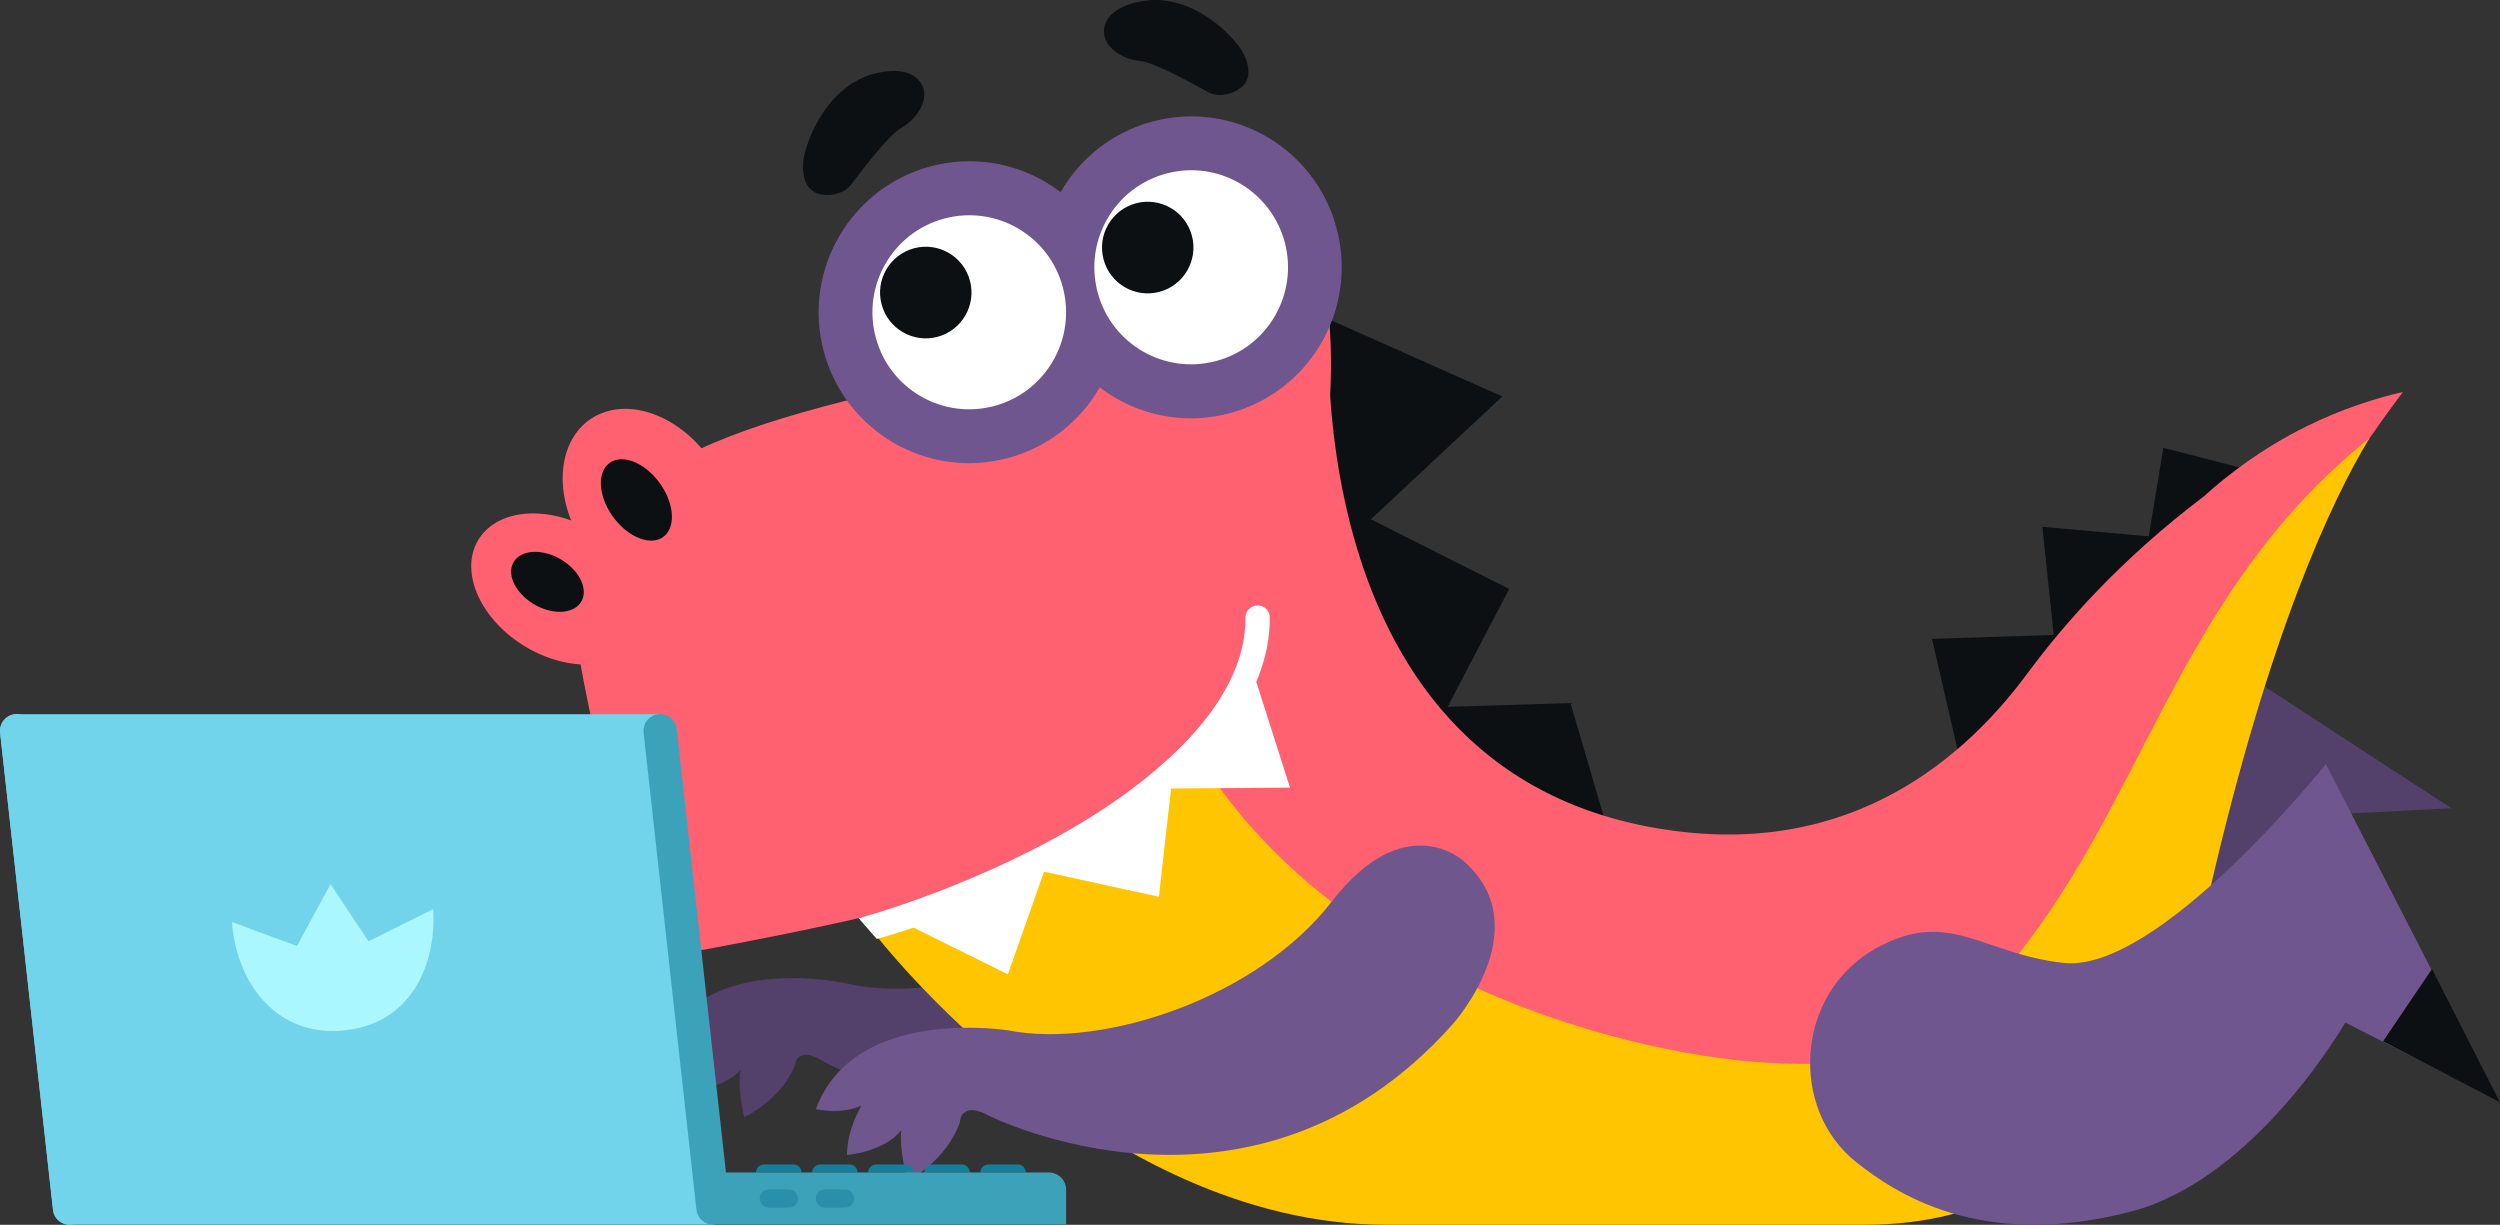 <?xml version="1.0" encoding="UTF-8"?> <svg xmlns="http://www.w3.org/2000/svg" width="347" height="170" viewBox="0 0 347 170" fill="none"><rect x="0" y="0" width="347" height="170" fill="#333333" stroke="none"/> <path d="M113.974 147.159C113.974 147.159 146.965 166.105 174.123 138.586C174.123 138.586 185.946 126.783 176.601 117.682C176.601 117.682 169.441 110.362 159.432 122.066C149.424 133.751 129.406 139.447 117.174 136.433C117.174 136.433 97.547 132.146 91.947 145.241C91.947 145.241 95.225 146.18 97.839 145.064C97.839 145.064 95.81 148.02 95.654 151.328C95.654 151.328 100.356 151.23 102.795 148.509C102.795 148.509 102.268 150.486 103.283 155.066C103.283 155.066 108.375 152.757 110.365 147.805C110.287 147.648 110.755 145.182 113.974 147.159Z" fill="#54416B"></path> <path fill-rule="evenodd" clip-rule="evenodd" d="M307.887 146.474C294.055 160.096 281.217 158.902 275.54 158.061C265.102 156.495 258.722 143.792 264.634 134.025C269.94 125.257 276.203 128.134 285.49 124.141C296.279 119.483 301.41 86.874 301.41 86.874L340.235 112.182L319.184 113.259C319.203 113.259 319.184 135.356 307.887 146.474Z" fill="#54416B"></path> <path fill-rule="evenodd" clip-rule="evenodd" d="M272.628 108.053L268.16 88.675L285.056 88.127L283.476 73.115L298.245 74.446L300.274 62.154L312.175 65.227L272.628 108.053Z" fill="#0D1013"></path> <path fill-rule="evenodd" clip-rule="evenodd" d="M184.289 44.245L208.52 55.03L190.278 72.078L209.476 81.747L200.931 98.109L217.983 97.581L223.075 114.942C204.326 112.339 177.304 100.008 184.289 44.245Z" fill="#0D1013"></path> <path fill-rule="evenodd" clip-rule="evenodd" d="M118.268 116.743L121.994 126.823C121.994 126.823 212.384 171.507 253.608 167.71C265.861 166.575 271.987 166.027 273.801 165.166C301.701 152.013 291.048 115.803 328.897 60.823C330.809 58.063 332.448 55.832 333.521 54.403C329.795 55.264 325.113 56.713 320.059 59.218C313.855 62.311 309.173 65.932 305.954 68.848C294.345 77.636 286.6 86.463 281.449 93.412C274.308 103.081 259.305 118.446 233.435 115.451C178.261 109.07 184.582 41.309 184.582 41.309C184.582 41.309 182.085 42.523 178.046 44.754C168.116 50.195 148.918 61.684 134.597 76.051C128.198 82.51 118.268 116.743 118.268 116.743Z" fill="#FF6170"></path> <path fill-rule="evenodd" clip-rule="evenodd" d="M117.427 117.545C117.466 117.682 118.559 121.322 120.217 126.157C120.822 127.899 121.29 129.191 121.446 129.641C121.446 129.641 152.487 170 192.404 170C219.035 170 235.989 170 258.855 170C293.973 170 303.533 137.059 306.674 123.788C314.985 87.735 323.706 69.356 328.876 60.823C301.582 82.842 298.012 111.614 277.799 135.336C268.22 146.571 258.757 148.391 244.437 147.452C225.669 146.199 178.786 135.199 161.598 95.975L134.791 76.031L134.596 76.09C123.065 96.426 116.061 112.926 117.427 117.545Z" fill="#FFC500"></path> <path fill-rule="evenodd" clip-rule="evenodd" d="M80.355 90.906C75.985 65.559 99.417 59.081 136.369 51.349C150.494 48.394 184.168 41.113 184.168 41.113C186.451 60.098 181.339 73.388 179.154 80.102C166.394 119.208 122.438 126.666 120.565 127.116C111.084 129.386 94.325 132.498 92.315 132.753C92.315 132.753 84.745 116.272 80.355 90.906Z" fill="#FF6170"></path> <path fill-rule="evenodd" clip-rule="evenodd" d="M99.22 64.777C103.259 71.451 102.361 79.144 97.23 81.943C92.099 84.742 84.646 81.61 80.627 74.936C76.589 68.261 77.486 60.569 82.617 57.77C87.748 54.971 95.182 58.103 99.22 64.777Z" fill="#FF6170"></path> <path fill-rule="evenodd" clip-rule="evenodd" d="M91.374 66.793C93.52 69.553 93.891 72.978 92.213 74.407C90.535 75.836 87.433 74.759 85.287 72C83.141 69.24 82.77 65.815 84.448 64.386C86.126 62.938 89.228 64.014 91.374 66.793Z" fill="#0D1013"></path> <path fill-rule="evenodd" clip-rule="evenodd" d="M83.841 74.681C89.714 78.967 91.704 85.603 88.309 89.497C84.914 93.412 77.403 93.099 71.531 88.832C65.658 84.546 63.668 77.91 67.063 74.015C70.457 70.101 77.969 70.394 83.841 74.681Z" fill="#FF6170"></path> <path fill-rule="evenodd" clip-rule="evenodd" d="M78.064 77.773C80.601 79.378 81.732 82 80.581 83.664C79.43 85.308 76.445 85.347 73.909 83.742C71.373 82.137 70.241 79.515 71.392 77.851C72.543 76.207 75.528 76.168 78.064 77.773Z" fill="#0D1013"></path> <path fill-rule="evenodd" clip-rule="evenodd" d="M171.892 6.332C173.023 7.781 173.804 10.071 172.867 11.499C171.931 12.928 169.336 13.652 167.814 12.85C166.292 12.047 160.322 8.622 158.157 8.446C155.991 8.29 153.162 6.626 153.221 4.336C153.279 2.046 155.601 0.539 159.054 0.089C164.166 -0.596 169.121 2.79 171.892 6.332Z" fill="#0D1013"></path> <path fill-rule="evenodd" clip-rule="evenodd" d="M111.664 21.384C111.215 23.185 111.41 25.611 112.854 26.551C114.278 27.49 116.971 27.099 118.044 25.729C119.117 24.359 123.233 18.761 125.145 17.724C127.057 16.687 129.008 14.005 128.033 11.911C127.057 9.817 124.306 9.367 120.951 10.345C115.956 11.833 112.796 16.98 111.664 21.384Z" fill="#0D1013"></path> <path fill-rule="evenodd" clip-rule="evenodd" d="M185.534 31.738C188.48 42.915 181.827 54.384 170.667 57.359C159.507 60.334 148.055 53.66 145.109 42.484C142.163 31.308 148.816 19.838 159.976 16.863C171.155 13.888 182.588 20.543 185.534 31.738Z" fill="#6F568E"></path> <path fill-rule="evenodd" clip-rule="evenodd" d="M154.743 37.962C157.689 49.138 151.036 60.608 139.876 63.583C128.716 66.558 117.264 59.884 114.318 48.708C111.372 37.532 118.025 26.062 129.184 23.087C140.344 20.112 151.797 26.786 154.743 37.962Z" fill="#6F568E"></path> <path fill-rule="evenodd" clip-rule="evenodd" d="M178.331 33.657C180.224 40.84 175.951 48.219 168.771 50.117C161.592 52.016 154.236 47.749 152.344 40.546C150.451 33.344 154.724 25.984 161.904 24.086C169.064 22.168 176.419 26.454 178.331 33.657Z" fill="white"></path> <path fill-rule="evenodd" clip-rule="evenodd" d="M165.44 32.737C166.338 36.123 164.309 39.607 160.934 40.507C157.539 41.407 154.066 39.391 153.169 35.986C152.271 32.6 154.3 29.116 157.675 28.216C161.07 27.316 164.543 29.331 165.44 32.737Z" fill="#0D1013"></path> <path fill-rule="evenodd" clip-rule="evenodd" d="M147.528 39.9C149.421 47.083 145.148 54.462 137.968 56.361C130.789 58.259 123.433 53.992 121.541 46.79C119.649 39.606 123.921 32.227 131.101 30.329C138.281 28.43 145.636 32.697 147.528 39.9Z" fill="white"></path> <path fill-rule="evenodd" clip-rule="evenodd" d="M134.634 38.982C135.531 42.368 133.502 45.852 130.127 46.752C126.732 47.652 123.259 45.636 122.362 42.231C121.464 38.845 123.493 35.361 126.869 34.461C130.263 33.561 133.736 35.577 134.634 38.982Z" fill="#0D1013"></path> <path d="M119.179 127.449C127.509 125.159 142.22 119.6 153.516 112.045C162.374 106.115 172.929 96.739 172.87 85.74C172.87 84.8 173.612 84.037 174.548 84.037C175.485 84.037 176.245 84.78 176.245 85.72C176.362 108.092 140.132 125.198 121.696 130.326L119.179 127.449Z" fill="white"></path> <path fill-rule="evenodd" clip-rule="evenodd" d="M174.372 94.645L179.054 109.325L162.549 109.442L160.852 124.474L144.912 120.99L139.898 135.239L125.909 128.31L129.636 125.746L148.755 116.86L163.154 107.152L174.372 94.645Z" fill="white"></path> <path fill-rule="evenodd" clip-rule="evenodd" d="M295.869 168.14C274.681 173.718 262.761 165.341 257.669 161.329C248.304 153.93 249.143 137.881 260.4 131.617C270.506 126 275.033 132.361 286.387 133.653C299.576 135.16 322.832 106.055 322.832 106.055L346.79 152.717L325.525 141.932C325.525 141.913 313.155 163.58 295.869 168.14Z" fill="#6F568E"></path> <path fill-rule="evenodd" clip-rule="evenodd" d="M337.558 134.495L347 153L330.769 144.535L337.558 134.495Z" fill="#0D1013"></path> <path d="M137.128 154.792C137.128 154.792 173.788 173.406 201.609 142.188C201.609 142.188 213.725 128.78 203.131 119.483C203.131 119.483 194.995 111.987 184.83 125.159C174.665 138.332 153.361 145.593 139.996 143.029C139.996 143.029 118.555 139.486 113.248 153.951C113.248 153.951 116.838 154.773 119.589 153.422C119.589 153.422 117.56 156.711 117.56 160.312C117.56 160.312 122.632 159.94 125.11 156.867C125.11 156.867 124.661 159.04 126.008 163.913C126.008 163.913 131.392 161.154 133.265 155.673C133.168 155.536 133.538 152.835 137.128 154.792Z" fill="#6F578D"></path> <path d="M9.925 169.98C8.656 170.117 7.505 169.197 7.369 167.925L0.013 101.71C-0.123 100.438 0.794 99.283 2.062 99.146C3.33 99.009 4.481 99.929 4.618 101.201L11.954 167.416C12.11 168.689 11.193 169.843 9.925 169.98Z" fill="#72D4EA"></path> <path d="M133.484 161.624H129.406C128.782 161.624 128.294 162.132 128.294 162.739H134.615C134.596 162.132 134.108 161.624 133.484 161.624Z" fill="#157E9B"></path> <path d="M141.265 161.624H137.187C136.563 161.624 136.075 162.132 136.075 162.739H142.396C142.377 162.132 141.889 161.624 141.265 161.624Z" fill="#157E9B"></path> <path d="M117.913 161.624H113.836C113.211 161.624 112.724 162.132 112.724 162.739H119.045C119.025 162.132 118.538 161.624 117.913 161.624Z" fill="#157E9B"></path> <path d="M125.694 161.624H121.616C120.992 161.624 120.504 162.132 120.504 162.739H126.806C126.806 162.132 126.318 161.624 125.694 161.624Z" fill="#157E9B"></path> <path d="M110.127 161.624H106.05C105.425 161.624 104.938 162.132 104.938 162.739H111.259C111.239 162.132 110.751 161.624 110.127 161.624Z" fill="#157E9B"></path> <path d="M91.359 99.127H2.55C2.394 99.107 2.218 99.107 2.062 99.127C0.794 99.264 -0.123 100.419 0.013 101.691L7.349 167.925C7.486 169.198 8.637 170.118 9.905 169.981H99.202L91.359 99.127Z" fill="#72D4EA"></path> <path fill-rule="evenodd" clip-rule="evenodd" d="M45.882 122.713L41.219 131.305L32.205 127.978C32.693 135.67 37.765 143.675 47.169 143.069C57.022 142.442 60.612 133.889 60.124 126.197L51.149 130.659L45.882 122.713Z" fill="#ABF7FF"></path> <path d="M145.577 162.738H100.763L93.934 101.182C93.798 99.91 92.647 98.99 91.378 99.127C90.11 99.264 89.193 100.419 89.33 101.691L96.666 167.906C96.802 169.178 97.953 170.098 99.222 169.961H147.977V165.126C147.977 163.815 146.904 162.738 145.577 162.738Z" fill="#3CA2BA"></path> <path d="M109.483 167.632H106.712C106.01 167.632 105.444 167.064 105.444 166.36C105.444 165.655 106.01 165.087 106.712 165.087H109.483C110.185 165.087 110.751 165.655 110.751 166.36C110.751 167.064 110.185 167.632 109.483 167.632Z" fill="#2890AA"></path> <path d="M117.269 167.632H114.499C113.796 167.632 113.23 167.064 113.23 166.36C113.23 165.655 113.796 165.087 114.499 165.087H117.269C117.971 165.087 118.537 165.655 118.537 166.36C118.537 167.064 117.952 167.632 117.269 167.632Z" fill="#2890AA"></path> </svg> 